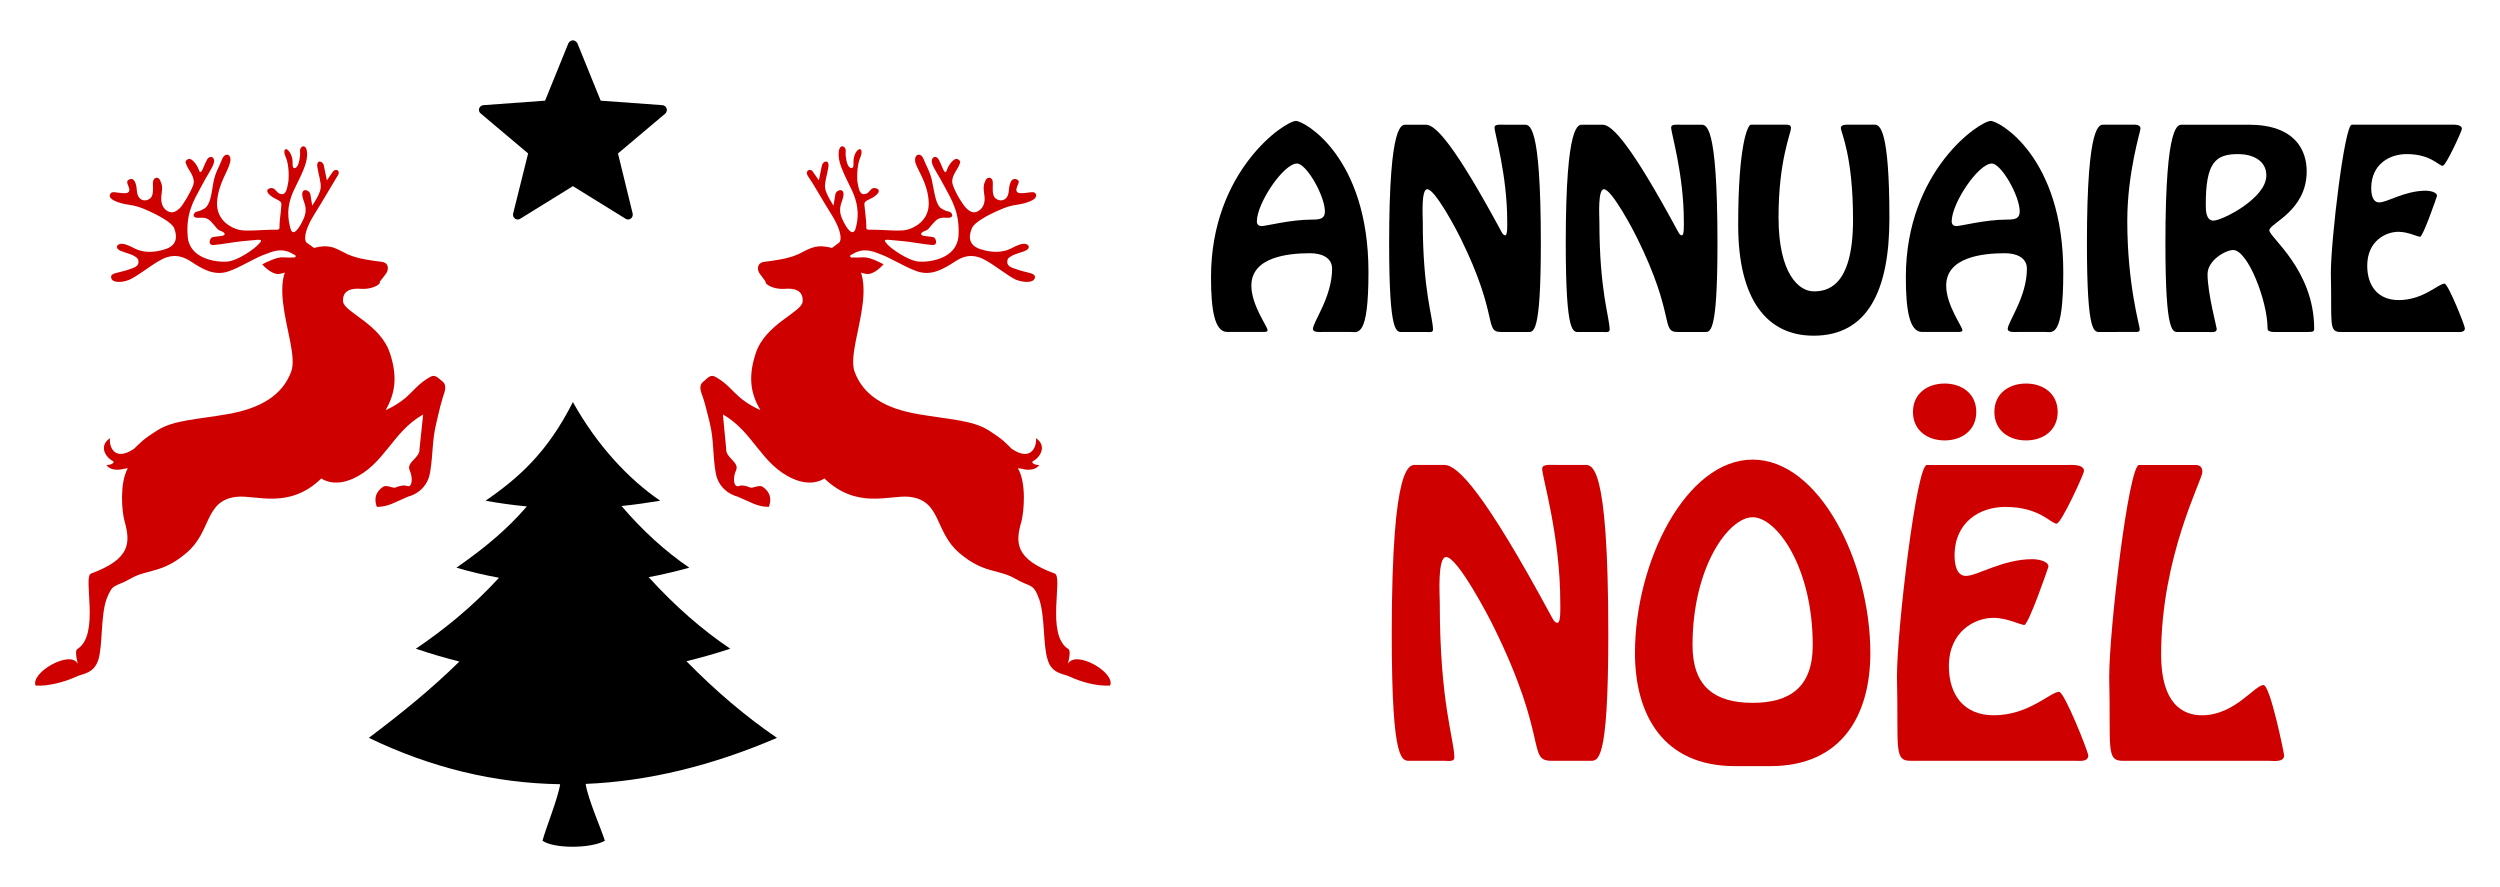 <?xml version="1.0" encoding="utf-8"?>
<!-- Generator: Adobe Illustrator 16.0.0, SVG Export Plug-In . SVG Version: 6.00 Build 0)  -->
<!DOCTYPE svg PUBLIC "-//W3C//DTD SVG 1.1//EN" "http://www.w3.org/Graphics/SVG/1.1/DTD/svg11.dtd">
<svg version="1.1" id="Calque_1" xmlns="http://www.w3.org/2000/svg" xmlns:xlink="http://www.w3.org/1999/xlink" x="0px" y="0px"
	 width="155px" height="55px" viewBox="0 0 155 55" enable-background="new 0 0 155 55" xml:space="preserve">
<g>
	<g>
		<g>
			<path fill-rule="evenodd" clip-rule="evenodd" d="M42.559,40.997c1.827,1.86,3.711,3.455,5.613,4.75
				c-4.025,1.729-7.993,2.696-11.86,2.855c0.122,0.908,1.013,2.911,1.19,3.525c-0.831,0.476-3.112,0.515-3.867,0
				c0.16-0.655,0.971-2.648,1.093-3.505c-4.048-0.065-7.992-1.012-11.86-2.876c1.964-1.479,3.825-2.975,5.613-4.73
				c-0.894-0.229-1.807-0.49-2.696-0.796c1.723-1.171,3.468-2.561,5.154-4.399c-0.872-0.159-1.766-0.367-2.64-0.625
				c1.688-1.174,3.097-2.326,4.366-3.798c-0.854-0.079-1.706-0.199-2.56-0.353c2.122-1.462,3.866-3.049,5.414-6.117
				c1.486,2.668,3.432,4.764,5.414,6.117c-0.813,0.134-1.606,0.248-2.399,0.328c1.328,1.557,2.755,2.84,4.204,3.823
				c-0.833,0.232-1.687,0.432-2.518,0.59c1.606,1.77,3.31,3.263,5.055,4.434C44.365,40.522,43.452,40.774,42.559,40.997z"/>
		</g>
		<path fill-rule="evenodd" clip-rule="evenodd" d="M37.243,6.242l3.829,0.278c0.118,0.015,0.217,0.089,0.258,0.203
			c0.039,0.109,0,0.238-0.08,0.317l-2.935,2.474l0.912,3.734c0.019,0.115-0.02,0.233-0.118,0.308
			c-0.1,0.068-0.219,0.074-0.318,0.009l-3.271-2.023l-3.272,2.023c-0.1,0.065-0.217,0.059-0.318-0.009
			c-0.099-0.075-0.139-0.193-0.118-0.308l0.931-3.734L29.808,7.04c-0.1-0.079-0.139-0.208-0.1-0.317
			c0.041-0.114,0.139-0.188,0.259-0.203l3.828-0.278l1.445-3.56C35.302,2.579,35.401,2.5,35.52,2.5c0.117,0,0.217,0.079,0.277,0.182
			L37.243,6.242z"/>
		<g>
			<g>
				<path fill-rule="evenodd" clip-rule="evenodd" fill="#CF0000" d="M14.685,30.802c1.209-0.126,3.234,0.808,5.24-1.14
					c0,0,0.706,0.565,1.935,0.025c1.982-0.874,2.462-2.917,4.375-3.988c0,0-0.157,1.514-0.227,2.151
					c0.043,0.521-0.821,0.811-0.615,1.293c0.226,0.485,0.16,1.102-0.139,0.992c-0.295-0.114-0.752,0.098-0.752,0.098
					c-0.181,0.038-0.546-0.195-0.751-0.052c-0.435,0.297-0.59,0.702-0.387,1.247c0.729-0.005,1.116-0.296,1.937-0.637
					c0,0,1.162-0.246,1.366-1.508c0.203-1.275,0.112-1.931,0.389-3.077c0.27-1.149,0.247-1.048,0.407-1.6
					c0.067-0.221,0.296-0.682-0.021-0.95c-0.252-0.183-0.435-0.456-0.73-0.309c-1.208,0.667-1.116,1.289-2.8,2.085
					c0.544-0.974,0.771-1.98,0.273-3.507c-0.594-1.854-2.848-2.556-2.916-3.229c-0.049-0.666,0.477-0.848,1.134-0.787
					c0.617,0.047,1.235-0.262,1.143-0.448c0,0,0.25-0.295,0.388-0.497c0.159-0.215,0.226-0.676-0.295-0.735
					c-0.526-0.061-1.438-0.174-2.073-0.455c-0.614-0.289-0.98-0.609-1.779-0.472c-4.302,0.733-1.092,5.945-1.729,7.727
					c-0.545,1.49-1.913,2.289-3.92,2.643c-1.979,0.346-3.345,0.369-4.348,0.99c-1.002,0.62-1.094,0.81-1.48,1.163
					c-1.3,0.875-1.573-0.281-1.482-0.657c-0.681,0.429-0.364,1.135,0.183,1.427c0.116,0.066-0.091,0.248-0.407,0.232
					c0.18,0.313,0.682,0.341,1,0.256c0.206-0.034,0.252-0.052,0.32-0.052c-0.525,0.952-0.365,2.693-0.206,3.262
					c0.387,1.389,0.364,2.365-2.074,3.269c-0.523,0.184,0.573,3.783-0.841,4.675c-0.227,0.132,0.067,1.007,0,0.896
					c-0.456-0.834-2.916,0.559-2.596,1.373C3,42.554,3.979,42.296,4.757,41.94c0.34-0.168,1.068-0.168,1.34-1.034
					c0.275-0.873,0.138-2.697,0.505-3.755c0.407-1.05,0.499-0.7,1.523-1.294c1.027-0.58,1.938-0.296,3.439-1.581
					C13.138,32.954,12.659,31.018,14.685,30.802z"/>
				<path fill-rule="evenodd" clip-rule="evenodd" fill="#CF0000" d="M18.99,15.029c-0.203-0.313,0.044-1.026,0.524-1.778
					c0.479-0.763,1.159-1.936,1.388-2.306c0.275-0.358-0.088-0.552-0.271-0.29c-0.182,0.267-0.364,0.529-0.364,0.529
					s-0.117-0.568-0.183-0.893c-0.046-0.32-0.479-0.434-0.41,0.055c0.069,0.485,0.251,0.958,0.206,1.322
					c-0.025,0.358-0.523,1.083-0.523,1.083s-0.07-0.399-0.114-0.706c-0.069-0.296-0.548-0.406-0.503,0.05
					c0.048,0.456,0.388,0.735,0.092,1.451c-0.319,0.714-0.685,1.129-0.82,0.628c-0.135-0.5-0.318-1.327,0.252-2.471
					c0.568-1.149,0.819-1.692,0.771-2.267C18.99,8.869,18.56,9.05,18.604,9.396c0.022,0.349-0.068,0.766-0.18,0.913
					c-0.095,0.159-0.253,0.154-0.277-0.023c-0.022-0.176,0.048-0.479-0.182-0.843c-0.225-0.364-0.476-0.188-0.248,0.302
					c0.227,0.489,0.202,1.446,0.135,1.65c-0.044,0.206-0.092,0.645-0.362,0.645c-0.277-0.006-0.321-0.21-0.504-0.336
					c-0.157-0.125-0.661,0.024-0.272,0.371c0.364,0.347,0.752,0.301,0.729,0.616c0,0.307-0.113,0.962-0.113,1.269
					c0,0.306,0.043,0.29-0.522,0.285c-0.55,0-1.55,0.114-2.005,0c-0.456-0.113-1.392-0.569-1.347-1.697
					c0.069-1.138,0.663-1.895,0.8-2.443c0.16-0.546-0.298-0.707-0.48-0.245c-0.181,0.474-0.43,0.82-0.548,1.464
					c-0.111,0.642-0.179,1.393-0.566,1.611c-0.387,0.211-0.273,0.125-0.501,0.199c-0.182,0.075-0.274,0.371,0.114,0.371
					c0.362-0.011,0.567-0.051,0.865,0.296c0.316,0.331,0.296,0.421,0.546,0.518c0.272,0.086,0.365,0.273,0.023,0.313
					c-0.342,0.046-0.433,0.046-0.569,0.085c-0.115,0.052-0.298,0.5,0.114,0.473c0.387-0.023,1.251-0.188,1.754-0.234
					c0.523-0.051,0.546-0.051,0.909-0.085c0.365-0.021,0.32,0.063,0.091,0.296c-0.205,0.228-1.229,0.998-1.936,1.054
					c-0.705,0.046-2.348-0.183-2.435-1.579c-0.117-1.4,0.362-2.191,0.795-2.993c0.409-0.793,0.707-1.168,0.821-1.527
					c0.113-0.353-0.205-0.553-0.412-0.233c-0.181,0.313-0.248,0.626-0.366,0.751c-0.109,0.12-0.134-0.131-0.226-0.292
					c-0.09-0.175-0.386-0.597-0.593-0.477c-0.228,0.12-0.157,0.204-0.044,0.462c0.111,0.255,0.523,0.678,0.365,1.155
					c-0.183,0.478-0.616,1.19-0.82,1.412c-0.229,0.21-0.48,0.375-0.798,0.171c-0.317-0.197-0.411-0.581-0.341-1.036
					c0.066-0.45,0.023-0.626-0.093-0.86c-0.113-0.24-0.365-0.188-0.431,0.046c-0.046,0.228,0.065,0.745-0.116,1.007
					c-0.181,0.262-0.818,0.365-0.89-0.381c-0.044-0.74-0.296-0.814-0.478-0.718c-0.203,0.098-0.113,0.235-0.046,0.422
					c0.071,0.178,0.16,0.461-0.316,0.427c-0.479-0.022-0.73-0.165-0.822,0.069c-0.112,0.24,0.229,0.425,0.708,0.557
					c0.477,0.13,0.774,0.074,1.526,0.404c0.751,0.325,1.595,0.792,1.731,1.123c0.135,0.342,0.318,1.024-0.503,1.305
					c-0.795,0.273-1.458,0.208-1.913-0.018c-0.454-0.241-0.75-0.348-0.956-0.286c-0.207,0.068-0.25,0.262,0.021,0.405
					c0.274,0.135,1.095,0.278,1.14,0.616c0.047,0.33-0.137,0.415-0.728,0.603c-0.615,0.188-1.027,0.17-0.955,0.472
					c0.045,0.307,0.636,0.318,1.112,0.121c0.504-0.212,1.367-0.917,1.914-1.208c0.522-0.301,1.139-0.432,1.89,0.057
					c0.729,0.479,1.46,0.928,2.348,0.631c0.887-0.312,1.639-0.865,2.438-1.12c0.999-0.422,1.456,0,1.662,0.091
					c0.206,0.097,0.501,0.966,0.501,0.966l0.936-1.229L18.99,15.029z"/>
				<path fill-rule="evenodd" clip-rule="evenodd" fill="#CF0000" d="M17.988,15.97c-0.477,0-0.455-0.058-0.843,0.038
					c-0.385,0.116-0.89,0.378-0.89,0.378s0.572,0.676,1.072,0.597c0.479-0.078,0.796-0.279,0.978-0.585
					C18.49,16.077,18.329,15.916,17.988,15.97z"/>
			</g>
			<g>
				<path fill-rule="evenodd" clip-rule="evenodd" fill="#CF0000" d="M56.371,30.802c-1.229-0.126-3.233,0.808-5.262-1.14
					c0,0-0.705,0.565-1.935,0.025c-1.984-0.874-2.461-2.917-4.351-3.988c0,0,0.135,1.514,0.204,2.151
					c-0.044,0.521,0.82,0.811,0.615,1.293c-0.228,0.485-0.161,1.102,0.161,0.992c0.271-0.114,0.728,0.098,0.728,0.098
					c0.182,0.038,0.547-0.195,0.751-0.052c0.435,0.297,0.593,0.702,0.388,1.247c-0.729-0.005-1.116-0.296-1.937-0.637
					c0,0-1.164-0.246-1.366-1.508c-0.203-1.275-0.093-1.931-0.364-3.077c-0.294-1.149-0.251-1.048-0.432-1.6
					c-0.065-0.221-0.32-0.682,0.044-0.95c0.229-0.183,0.409-0.456,0.706-0.309c1.209,0.667,1.117,1.289,2.824,2.085
					c-0.567-0.974-0.795-1.98-0.297-3.507c0.593-1.854,2.872-2.556,2.915-3.229c0.05-0.666-0.455-0.848-1.137-0.787
					c-0.613,0.047-1.209-0.262-1.161-0.448c0,0-0.202-0.295-0.365-0.497c-0.159-0.215-0.206-0.676,0.317-0.735
					c0.504-0.061,1.415-0.174,2.05-0.455c0.615-0.289,1.003-0.609,1.779-0.472c4.302,0.733,1.116,5.945,1.732,7.727
					c0.544,1.49,1.887,2.289,3.915,2.643c2.004,0.346,3.348,0.369,4.37,0.99c0.98,0.62,1.097,0.81,1.459,1.163
					c1.3,0.875,1.574-0.281,1.504-0.657c0.662,0.429,0.342,1.135-0.182,1.427c-0.138,0.066,0.07,0.248,0.386,0.232
					c-0.179,0.313-0.681,0.341-0.999,0.256c-0.186-0.034-0.229-0.052-0.321-0.052c0.548,0.952,0.364,2.693,0.229,3.262
					c-0.412,1.389-0.388,2.365,2.052,3.269c0.545,0.184-0.573,3.783,0.84,4.675c0.228,0.132-0.067,1.007,0,0.896
					c0.478-0.834,2.938,0.559,2.596,1.373c-0.796,0.049-1.774-0.209-2.525-0.564c-0.365-0.168-1.095-0.168-1.345-1.034
					c-0.297-0.873-0.16-2.697-0.526-3.755c-0.386-1.05-0.523-0.7-1.524-1.294c-1.025-0.58-1.938-0.296-3.438-1.581
					C57.922,32.954,58.376,31.018,56.371,30.802z"/>
				<path fill-rule="evenodd" clip-rule="evenodd" fill="#CF0000" d="M52.044,15.029c0.206-0.313-0.043-1.026-0.522-1.778
					c-0.48-0.763-1.142-1.936-1.412-2.306c-0.252-0.358,0.137-0.552,0.295-0.29c0.182,0.267,0.364,0.529,0.364,0.529
					s0.113-0.568,0.182-0.893c0.047-0.32,0.478-0.434,0.41,0.055c-0.068,0.485-0.251,0.958-0.204,1.322
					c0.043,0.358,0.522,1.083,0.522,1.083s0.069-0.399,0.113-0.706c0.069-0.296,0.546-0.406,0.504,0.05
					c-0.046,0.456-0.388,0.735-0.092,1.451c0.318,0.714,0.684,1.129,0.843,0.628c0.137-0.5,0.298-1.327-0.275-2.471
					c-0.567-1.149-0.819-1.692-0.771-2.267c0.043-0.568,0.476-0.387,0.431-0.041c-0.023,0.349,0.068,0.766,0.181,0.913
					c0.116,0.159,0.275,0.154,0.299-0.023c0.021-0.176-0.049-0.479,0.155-0.843c0.229-0.364,0.479-0.188,0.278,0.302
					c-0.229,0.489-0.229,1.446-0.161,1.65c0.045,0.206,0.092,0.645,0.362,0.645c0.297-0.006,0.343-0.21,0.501-0.336
					c0.161-0.125,0.686,0.024,0.297,0.371c-0.364,0.347-0.773,0.301-0.752,0.616c0.023,0.307,0.117,0.962,0.117,1.269
					c0,0.306-0.046,0.29,0.521,0.285c0.571,0,1.549,0.114,2.005,0c0.456-0.113,1.391-0.569,1.345-1.697
					c-0.045-1.138-0.637-1.895-0.821-2.443c-0.137-0.546,0.318-0.707,0.502-0.245c0.181,0.474,0.433,0.82,0.544,1.464
					c0.141,0.642,0.209,1.393,0.572,1.611c0.387,0.211,0.273,0.125,0.501,0.199c0.183,0.075,0.274,0.371-0.091,0.371
					c-0.366-0.011-0.592-0.051-0.889,0.296c-0.318,0.331-0.297,0.421-0.547,0.518c-0.274,0.086-0.363,0.273-0.021,0.313
					c0.341,0.046,0.432,0.046,0.568,0.085c0.115,0.052,0.297,0.5-0.114,0.473c-0.387-0.023-1.255-0.188-1.754-0.234
					c-0.524-0.051-0.546-0.051-0.911-0.085c-0.364-0.021-0.296,0.063-0.09,0.296c0.206,0.228,1.253,0.998,1.937,1.054
					c0.705,0.046,2.345-0.183,2.459-1.579c0.092-1.4-0.388-2.191-0.819-2.993c-0.41-0.793-0.707-1.168-0.821-1.527
					c-0.091-0.353,0.229-0.553,0.411-0.233c0.182,0.313,0.251,0.626,0.365,0.751c0.112,0.12,0.137-0.131,0.227-0.292
					c0.091-0.175,0.389-0.597,0.593-0.477c0.226,0.12,0.157,0.204,0.045,0.462c-0.114,0.255-0.524,0.678-0.342,1.155
					c0.158,0.478,0.594,1.19,0.819,1.412c0.207,0.21,0.455,0.375,0.774,0.171c0.318-0.197,0.432-0.581,0.343-1.036
					c-0.067-0.45-0.024-0.626,0.089-0.86c0.115-0.24,0.388-0.188,0.434,0.046c0.046,0.228-0.066,0.745,0.112,1.007
					c0.184,0.262,0.821,0.365,0.891-0.381c0.046-0.74,0.298-0.814,0.503-0.718c0.201,0.098,0.091,0.235,0.021,0.422
					c-0.069,0.178-0.159,0.461,0.32,0.427c0.478-0.022,0.729-0.165,0.841,0.069c0.093,0.24-0.249,0.425-0.728,0.557
					c-0.479,0.13-0.776,0.074-1.504,0.404c-0.774,0.325-1.594,0.792-1.73,1.123c-0.158,0.342-0.342,1.024,0.478,1.305
					c0.797,0.273,1.458,0.208,1.915-0.018c0.453-0.241,0.75-0.348,0.955-0.286c0.205,0.068,0.251,0.262-0.021,0.405
					c-0.273,0.135-1.095,0.278-1.139,0.616c-0.046,0.33,0.136,0.415,0.751,0.603c0.592,0.188,1,0.17,0.956,0.472
					c-0.069,0.307-0.637,0.318-1.163,0.121c-0.478-0.212-1.345-0.917-1.891-1.208c-0.522-0.301-1.136-0.432-1.867,0.057
					c-0.751,0.479-1.479,0.928-2.368,0.631c-0.887-0.312-1.663-0.865-2.436-1.12c-1.003-0.422-1.456,0-1.665,0.091
					c-0.181,0.097-0.5,0.966-0.5,0.966l-0.911-1.229L52.044,15.029z"/>
				<path fill-rule="evenodd" clip-rule="evenodd" fill="#CF0000" d="M53.066,15.97c0.458,0,0.436-0.058,0.845,0.038
					c0.389,0.116,0.867,0.378,0.867,0.378s-0.57,0.676-1.069,0.597c-0.48-0.078-0.798-0.279-0.98-0.585
					C52.545,16.077,52.703,15.916,53.066,15.97z"/>
			</g>
		</g>
	</g>
	<g>
		<g>
			<path d="M81.987,20.582c-0.139,0-0.586,0.046-0.586-0.186c0-0.433,1.189-1.977,1.189-3.738c0-0.695-0.665-0.958-1.36-0.958
				c-1.405,0-3.645,0.247-3.645,2.008c0,1.22,1.004,2.533,1.004,2.765c0,0.093-0.093,0.108-0.293,0.108h-2.209
				c-0.788,0-1.004-1.39-1.004-3.398c0-6.611,4.587-9.685,5.267-9.685c0.51,0,4.495,2.209,4.495,9.375
				c0,4.124-0.664,3.707-1.128,3.707H81.987z M77.926,13.724c0,0.185,0.107,0.293,0.293,0.293c0.278,0,1.776-0.402,3.136-0.402
				c0.54,0,0.788-0.078,0.788-0.51c0-0.958-1.144-2.966-1.73-2.966C79.578,10.14,77.926,12.596,77.926,13.724z"/>
			<path d="M93.062,20.582c-1.064,0-0.107-0.958-2.517-5.838c-0.201-0.417-1.561-3.012-2.055-3.012
				c-0.386,0-0.278,1.684-0.278,1.993c0,4.355,0.634,5.931,0.634,6.719c0,0.201-0.294,0.139-0.433,0.139h-1.437
				c-0.385,0-0.849,0.294-0.849-5.499c0-7.63,0.803-7.352,1.065-7.352h1.22c0.587,0,1.761,1.235,4.648,6.58
				c0.046,0.078,0.124,0.278,0.263,0.278c0.155,0,0.124-0.665,0.124-0.88c0-2.888-0.787-5.453-0.787-5.807
				c0-0.216,0.34-0.17,0.633-0.17h1.174c0.34,0,1.065-0.278,1.065,7.352c0,5.792-0.463,5.499-0.849,5.499H93.062z"/>
			<path d="M104.014,20.582c-1.066,0-0.108-0.958-2.518-5.838c-0.201-0.417-1.562-3.012-2.054-3.012c-0.387,0-0.28,1.684-0.28,1.993
				c0,4.355,0.635,5.931,0.635,6.719c0,0.201-0.294,0.139-0.433,0.139h-1.437c-0.386,0-0.85,0.294-0.85-5.499
				c0-7.63,0.804-7.352,1.065-7.352h1.221c0.588,0,1.761,1.235,4.649,6.58c0.046,0.078,0.123,0.278,0.262,0.278
				c0.154,0,0.123-0.665,0.123-0.88c0-2.888-0.787-5.453-0.787-5.807c0-0.216,0.34-0.17,0.634-0.17h1.174
				c0.34,0,1.065-0.278,1.065,7.352c0,5.792-0.463,5.499-0.85,5.499H104.014z"/>
			<path d="M116.231,7.731c0.309,0,0.912,0.247,0.912,5.807c0,4.542-1.391,7.275-4.696,7.275c-2.903,0-4.68-2.24-4.68-6.857
				c0-4.943,0.588-6.225,0.788-6.225h2.146c0.155,0,0.339,0,0.339,0.201c0,0.355-0.771,1.993-0.771,5.545
				c0,3.507,1.267,4.587,2.178,4.587c0.772,0,2.441-0.201,2.441-4.433c0-4.016-0.757-5.422-0.757-5.7
				c0-0.247,0.446-0.201,0.587-0.201H116.231z"/>
			<path d="M125.067,20.582c-0.141,0-0.588,0.046-0.588-0.186c0-0.433,1.189-1.977,1.189-3.738c0-0.695-0.664-0.958-1.359-0.958
				c-1.406,0-3.645,0.247-3.645,2.008c0,1.22,1.004,2.533,1.004,2.765c0,0.093-0.094,0.108-0.294,0.108h-2.209
				c-0.787,0-1.003-1.39-1.003-3.398c0-6.611,4.587-9.685,5.267-9.685c0.51,0,4.494,2.209,4.494,9.375
				c0,4.124-0.663,3.707-1.127,3.707H125.067z M121.005,13.724c0,0.185,0.107,0.293,0.293,0.293c0.277,0,1.775-0.402,3.136-0.402
				c0.54,0,0.787-0.078,0.787-0.51c0-0.958-1.144-2.966-1.729-2.966C122.656,10.14,121.005,12.596,121.005,13.724z"/>
			<path d="M130.241,20.582c-0.387,0-0.851,0.294-0.851-5.499c0-7.63,0.804-7.352,1.065-7.352h1.669
				c0.201,0,0.587-0.046,0.587,0.247c0,0.155-0.819,2.734-0.819,5.715c0,3.954,0.772,6.502,0.772,6.719
				c0,0.154-0.092,0.17-0.231,0.17h-0.309H130.241z"/>
			<path d="M139.416,7.731c2.872,0,3.599,1.576,3.599,2.888c0,2.471-2.316,3.229-2.316,3.661c0,0.433,2.78,2.456,2.78,6.102
				c0,0.169-0.063,0.2-0.387,0.2h-1.745c-0.279,0-0.757,0.046-0.757-0.2c0-1.746-1.235-4.881-2.132-4.881
				c-0.464,0-1.59,0.633-1.59,1.498c0,1.174,0.57,3.29,0.57,3.398c0,0.263-0.386,0.186-0.541,0.186h-1.79
				c-0.387,0-0.851,0.294-0.851-5.499c0-7.63,0.804-7.352,1.066-7.352H139.416z M140.513,10.882c0-0.973-0.911-1.328-1.746-1.328
				c-1.405,0-2.023,0.51-2.008,3.182c0,0.325,0.016,0.942,0.479,0.942C137.764,13.677,140.513,12.303,140.513,10.882z"/>
			<path d="M145.162,20.582c-0.819,0.03-0.572-0.51-0.649-3.646c0-2.069,0.85-9.205,1.298-9.205h6.085
				c0.186,0,0.741-0.046,0.741,0.262c0,0.124-0.988,2.287-1.188,2.287c-0.263,0-0.727-0.726-2.239-0.726
				c-1.067,0-2.194,0.633-2.194,2.116c0,0.324,0.063,0.88,0.495,0.88c0.494,0,1.591-0.727,2.888-0.727
				c0.186,0,0.695,0.062,0.695,0.325c0,0.015-0.864,2.533-1.05,2.533c-0.155,0-0.742-0.309-1.345-0.309
				c-0.787,0-1.931,0.571-1.931,2.101c0,1.235,0.65,2.132,1.947,2.132c1.528,0,2.471-1.02,2.842-1.02
				c0.231,0,1.266,2.61,1.266,2.765c0,0.294-0.386,0.232-0.571,0.232H145.162z"/>
		</g>
		<g>
			<path fill="#CF0000" d="M96.188,47.169c-1.521,0-0.154-1.366-3.594-8.333c-0.286-0.595-2.226-4.299-2.932-4.299
				c-0.551,0-0.396,2.402-0.396,2.844c0,6.217,0.903,8.466,0.903,9.589c0,0.287-0.419,0.199-0.617,0.199h-2.05
				c-0.551,0-1.213,0.419-1.213-7.848c0-10.891,1.146-10.494,1.521-10.494h1.741c0.839,0,2.514,1.763,6.636,9.39
				c0.066,0.11,0.176,0.397,0.375,0.397c0.22,0,0.176-0.948,0.176-1.257c0-4.122-1.124-7.782-1.124-8.289
				c0-0.308,0.484-0.242,0.904-0.242h1.676c0.483,0,1.521-0.397,1.521,10.494c0,8.267-0.662,7.848-1.214,7.848H96.188z"/>
			<path fill="#CF0000" d="M107.562,47.499c-4.453,0-6.194-3.196-6.194-7.01c0-5.666,3.175-11.993,7.297-11.993
				s7.296,6.327,7.296,11.993c0,3.813-1.74,7.01-6.194,7.01H107.562z M112.39,40.004c0-4.872-2.249-7.936-3.726-7.936
				c-1.478,0-3.727,3.064-3.727,7.936c0,2.579,1.39,3.572,3.727,3.572C111,43.576,112.39,42.583,112.39,40.004z"/>
			<path fill="#CF0000" d="M118.537,47.169c-1.168,0.044-0.815-0.728-0.926-5.204c0-2.952,1.213-13.137,1.853-13.137h8.685
				c0.265,0,1.058-0.066,1.058,0.374c0,0.177-1.41,3.263-1.696,3.263c-0.376,0-1.035-1.036-3.197-1.036
				c-1.521,0-3.13,0.903-3.13,3.02c0,0.463,0.088,1.257,0.705,1.257c0.705,0,2.271-1.037,4.123-1.037
				c0.264,0,0.992,0.089,0.992,0.463c0,0.022-1.235,3.616-1.499,3.616c-0.221,0-1.058-0.441-1.918-0.441
				c-1.124,0-2.756,0.816-2.756,2.998c0,1.765,0.926,3.042,2.777,3.042c2.183,0,3.526-1.455,4.056-1.455
				c0.331,0,1.808,3.726,1.808,3.946c0,0.419-0.551,0.331-0.815,0.331H118.537z M118.604,25.542c0-1.146,0.903-1.763,1.962-1.763
				c1.058,0,1.963,0.616,1.963,1.763c0,1.147-0.905,1.764-1.963,1.764C119.507,27.306,118.604,26.689,118.604,25.542z
				 M123.651,25.542c0-1.146,0.903-1.763,1.963-1.763c1.058,0,1.962,0.616,1.962,1.763c0,1.147-0.904,1.764-1.962,1.764
				C124.555,27.306,123.651,26.689,123.651,25.542z"/>
			<path fill="#CF0000" d="M131.696,47.169c-1.168,0.044-0.815-0.728-0.925-5.204c0-2.952,1.212-13.137,1.852-13.137h3.505
				c0.154,0,0.419,0.044,0.419,0.441c0,0.484-2.558,5.224-2.558,11.309c0,3.043,1.323,3.77,2.535,3.77
				c2.028,0,3.262-1.874,3.813-1.874c0.419,0,1.279,4.255,1.279,4.365c0,0.44-0.684,0.331-0.948,0.331H131.696z"/>
		</g>
	</g>
</g>
</svg>
